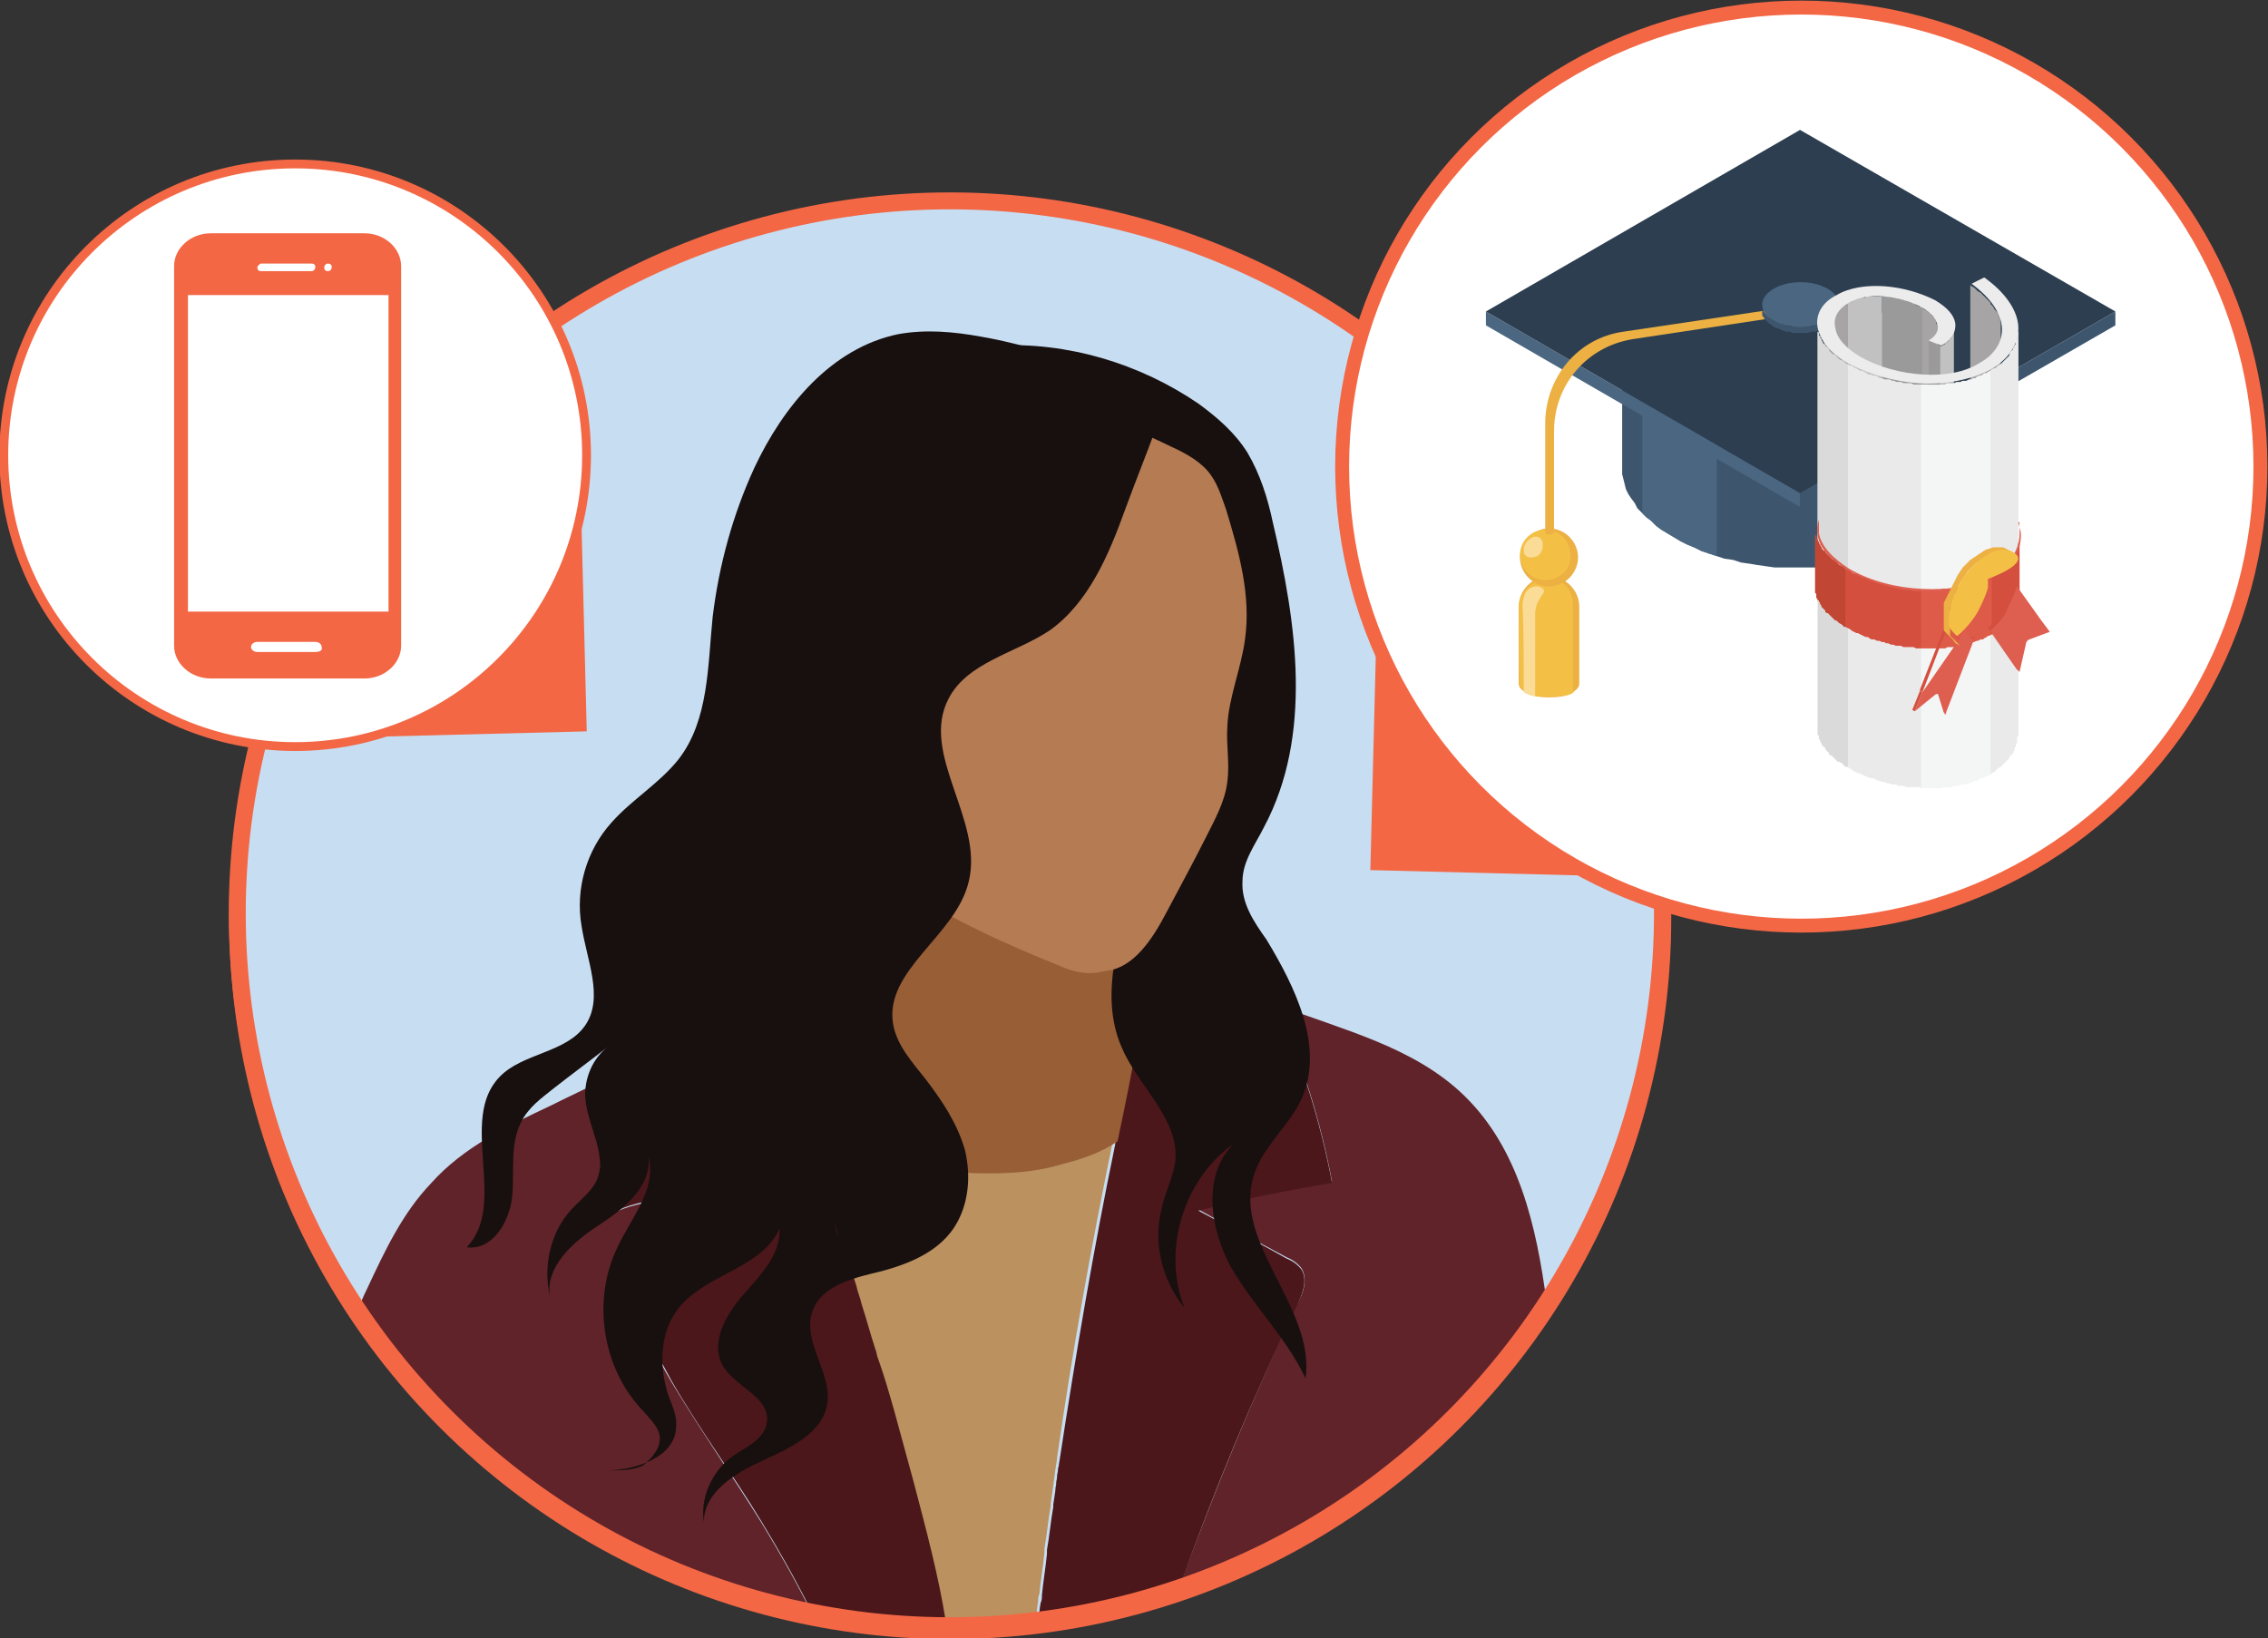 <?xml version="1.0" encoding="utf-8"?>
<!-- Generator: Adobe Illustrator 25.2.3, SVG Export Plug-In . SVG Version: 6.00 Build 0)  -->
<svg version="1.1" id="Layer_1" xmlns="http://www.w3.org/2000/svg" xmlns:xlink="http://www.w3.org/1999/xlink" x="0px" y="0px"
	 viewBox="0 0 179.8 129.9" style="enable-background:new 0 0 179.8 129.9;" xml:space="preserve">
<rect x="0" y="0" width="179.8" height="129.9" fill="#333333" stroke="none"/>
<style type="text/css">
	.st0{fill:none;stroke:#F36745;stroke-width:1.345;stroke-miterlimit:10;}
	.st1{fill:none;}
	.st2{fill:#4B171A;}
	.st3{fill:#C7DEF2;}
	.st4{fill:#BB915F;}
	.st5{fill:#602329;}
	.st6{fill:#985E36;}
	.st7{fill:#180F0F;}
	.st8{fill:#B57B53;}
	.st9{fill:#F36745;}
	.st10{fill:#FFFFFF;stroke:#F36745;stroke-width:1.104;stroke-miterlimit:10;}
	.st11{fill-rule:evenodd;clip-rule:evenodd;fill:#E5E9EA;}
	.st12{fill-rule:evenodd;clip-rule:evenodd;fill:#FFFFFF;}
	.st13{fill-rule:evenodd;clip-rule:evenodd;fill:#2A80B8;}
	.st14{fill-rule:evenodd;clip-rule:evenodd;fill:#4B85C2;}
	.st15{fill-rule:evenodd;clip-rule:evenodd;fill:#2C3E50;}
	.st16{fill-rule:evenodd;clip-rule:evenodd;fill:#5297C6;}
	.st17{fill-rule:evenodd;clip-rule:evenodd;fill:#64AEDF;}
	.st18{fill-rule:evenodd;clip-rule:evenodd;fill:#42576F;}
	.st19{fill-rule:evenodd;clip-rule:evenodd;fill:#ECB043;}
	.st20{fill-rule:evenodd;clip-rule:evenodd;fill:#F4BF45;}
	.st21{fill-rule:evenodd;clip-rule:evenodd;fill:#FADC96;}
	.st22{fill-rule:evenodd;clip-rule:evenodd;fill:#3D566E;}
	.st23{fill-rule:evenodd;clip-rule:evenodd;fill:#4A6681;}
	.st24{fill-rule:evenodd;clip-rule:evenodd;fill:#9A9A9A;}
	.st25{fill-rule:evenodd;clip-rule:evenodd;fill:#A7A4A5;}
	.st26{fill-rule:evenodd;clip-rule:evenodd;fill:#C1C1C1;}
	.st27{fill-rule:evenodd;clip-rule:evenodd;fill:#D93832;}
	.st28{fill-rule:evenodd;clip-rule:evenodd;fill:#EAEAEA;}
	.st29{fill-rule:evenodd;clip-rule:evenodd;fill:#DBDADA;}
	.st30{fill-rule:evenodd;clip-rule:evenodd;fill:#F4F5F5;}
	.st31{fill-rule:evenodd;clip-rule:evenodd;fill:#ECECEC;}
	.st32{fill-rule:evenodd;clip-rule:evenodd;fill:#D44F3E;}
	.st33{fill-rule:evenodd;clip-rule:evenodd;fill:#C14633;}
	.st34{fill-rule:evenodd;clip-rule:evenodd;fill:#DE5B49;}
	.st35{fill-rule:evenodd;clip-rule:evenodd;fill:#DE5E4F;}
	.st36{fill:#FFFFFF;stroke:#F36745;stroke-width:0.7;stroke-miterlimit:10;}
</style>
<g>
	<g>
		
			<ellipse transform="matrix(0.707 -0.707 0.707 0.707 -29.38 74.579)" class="st0" cx="75.3" cy="72.8" rx="56.5" ry="56.5"/>
		<g>
			<path class="st1" d="M75.3,119.5c0-0.1,0-0.1,0-0.2C75.3,119.4,75.3,119.4,75.3,119.5z"/>
			<path class="st2" d="M75.1,122.9c0.2-1.1,0.3-2.3,0.5-3.4C75.4,120.6,75.3,121.8,75.1,122.9z"/>
			<g>
				
					<ellipse transform="matrix(0.707 -0.707 0.707 0.707 -29.121 74.472)" class="st3" cx="75.3" cy="72.4" rx="56.5" ry="56.5"/>
				<path class="st4" d="M66,96.8c0.1,0.4,0.3,0.9,0.4,1.3c0.4,1.3,0.9,2.6,1.3,3.9c0.1,0.5,0.3,0.9,0.4,1.4
					c0.4,1.2,0.8,2.4,1.1,3.6c0.1,0.2,0.1,0.5,0.2,0.7c0.4,1.4,0.9,2.8,1.3,4.2c0.1,0.4,0.2,0.7,0.3,1.1c0.4,1.5,0.8,2.9,1.2,4.4
					c1,3.7,2,7.4,2.6,11.3c0,0,0,0.1,0,0.1c0.1,0,0.2,0,0.3,0c2.4,0,4.7-0.1,7-0.4c0.1-0.5,0.1-0.9,0.2-1.4c0-0.2,0-0.4,0.1-0.6
					c0.1-1.1,0.3-2.2,0.4-3.3c0-0.1,0-0.2,0-0.3c0.2-1.1,0.3-2.3,0.5-3.4c0-0.1,0-0.1,0-0.2c0.2-1.2,0.3-2.4,0.5-3.5c0,0,0,0,0-0.1
					c1.2-8.4,2.7-16.7,4.4-25c0,0,0,0,0,0c-1.3,0.9-2.8,1.4-4.3,1.8c-2.5,0.6-5.1,0.6-7.7,0.6c-4,0-8.2-0.2-12-1.2
					c0.1,0.1,0.1,0.3,0.2,0.4c0.2,0.5,0.4,1.1,0.5,1.6C65.4,94.9,65.7,95.8,66,96.8z"/>
				<path class="st5" d="M95,95.9c2.3,1.3,4.6,2.5,7,3.8c0.5,0.2,0.9,0.5,1.2,0.9c0.5,0.9,0.1,2-0.4,2.9c-3.5,7.3-6.5,14.7-9.3,22.3
					c12-4.1,22.2-12.2,29.1-22.6c-0.8-6-2.2-12.1-6.5-16.3c-4-3.9-9.6-5.2-14.8-7.2c1.9,4.5,3.4,9.2,4.3,14
					C102.1,94.3,98.5,95,95,95.9z"/>
				<path class="st2" d="M55.8,95.4c-1.8,1.9-3.7,3.8-5.5,5.7c-0.3,0.3-0.5,0.6-0.6,0.9c0,0.3,0.1,0.6,0.2,0.9
					c1,2.3,2.2,4.5,3.4,6.7c2.2,3.8,4.8,7.3,7.1,11.1c1.4,2.3,2.7,4.6,3.9,7c3.5,0.7,7,1.1,10.7,1.1c0,0,0-0.1,0-0.1
					c-0.6-3.8-1.6-7.5-2.6-11.3c-0.4-1.5-0.8-2.9-1.2-4.4c-0.1-0.4-0.2-0.7-0.3-1.1c-0.4-1.4-0.8-2.8-1.3-4.2
					c-0.1-0.2-0.1-0.5-0.2-0.7c-0.4-1.2-0.7-2.4-1.1-3.6c-0.1-0.5-0.3-0.9-0.4-1.4c-0.4-1.3-0.8-2.6-1.3-3.9
					c-0.1-0.4-0.3-0.9-0.4-1.3c-0.3-1-0.7-2-1-2.9c-0.2-0.5-0.4-1.1-0.5-1.6c-1.6-4.6-3.3-9.3-5.1-13.9c-0.7,0.6-1.4,1.2-2.2,1.7
					c-2.9,2.1-6.1,3.8-9.3,5.4c-0.2,3.7-0.3,7.4-0.5,11.2C49.9,95.2,53,94.7,55.8,95.4z"/>
				<path class="st5" d="M64.3,127.8c-1.2-2.4-2.5-4.7-3.9-7c-2.3-3.7-4.8-7.3-7.1-11.1c-1.3-2.2-2.4-4.4-3.4-6.7
					c-0.1-0.3-0.3-0.6-0.2-0.9c0.1-0.4,0.3-0.7,0.6-0.9c1.8-1.9,3.7-3.8,5.5-5.7c-2.8-0.7-5.9-0.2-8.4,1.3c0.2-3.7,0.3-7.4,0.5-11.2
					c-1.4,0.7-2.9,1.4-4.3,2.1c-3.4,1.6-6.9,3.3-9.4,6.1c-2.3,2.4-3.7,5.4-5.1,8.4c-0.3,0.6-0.5,1.1-0.7,1.6
					C36.6,116,49.4,124.8,64.3,127.8z"/>
				<path class="st2" d="M84,115.8c-0.2,1.2-0.3,2.4-0.5,3.5c0,0.1,0,0.1,0,0.2c-0.2,1.1-0.3,2.3-0.5,3.4c0,0.1,0,0.2,0,0.3
					c-0.1,1.1-0.3,2.2-0.4,3.3c0,0.2,0,0.4-0.1,0.6c-0.1,0.5-0.1,0.9-0.2,1.4c3.9-0.5,7.6-1.4,11.2-2.6c2.7-7.6,5.8-15.1,9.3-22.3
					c0.4-0.9,0.9-2,0.4-2.9c-0.3-0.4-0.7-0.7-1.2-0.9c-2.3-1.3-4.6-2.5-7-3.8c3.5-0.9,7-1.6,10.6-2.2c-0.9-4.8-2.4-9.5-4.3-14
					c-1.7-0.6-3.4-1.3-4.9-2.2c-1.9-1.1-3.7-2.5-5.1-4.2c-0.5,5.6-1.9,12.7-2.8,16.9c0,0.2-0.1,0.3-0.1,0.5
					C86.7,99,85.3,107.3,84,115.8C84.1,115.7,84,115.7,84,115.8z"/>
				<path class="st6" d="M76.4,93c-4,0-8.2-0.2-12-1.2c-1.6-4.5-3.2-9-4.9-13.4c3.3-2.8,6-6.1,7.5-10.1c0.6-1.7,1.1-3.5,2.4-4.8
					c1.7-1.6,4.4-1.6,6.8-1.4c4.5,0.4,9.4,1.6,12,5.3c1,1.4,1.6,3.1,2.5,4.6c0.2,0.4,0.5,0.8,0.8,1.1c-0.5,5.6-1.9,12.7-2.8,16.9
					c0,0.2-0.1,0.3-0.1,0.5c-1.3,0.9-2.8,1.4-4.3,1.8C81.6,93.1,79,93.1,76.4,93z"/>
				<path class="st7" d="M103.2,87.1c-1,2.2-3.1,3.8-3.8,6.1c-1.7,5.4,4.9,10.5,4.1,16.1c-1.5-3.2-4.1-5.7-5.9-8.8
					c-1.7-3.1-2.3-7.3,0.2-9.8c-4,2.8-5.7,8.5-3.9,13c-1.8-2.2-2.5-5.2-1.8-7.9c0.3-1.4,1-2.6,1.1-4c0.1-3.3-3-5.7-4.3-8.8
					c-1.8-4.2-0.1-9,1.2-13.4c1.6-5.3,2.5-10.7,2.7-16.2c0.2-3.7,0-7.7-1.9-10.9c-1.7-2.8-4.4-4.8-6.9-7c-2.5-2.2-4.8-4.9-5.1-8.1
					c5.7-0.3,11.4,1.4,16.1,4.6c1.5,1.1,2.9,2.3,3.9,3.9c1,1.7,1.6,3.6,2,5.5c1.9,8,3.2,16.9-0.7,24.2c-0.7,1.4-1.7,2.7-1.7,4.3
					c-0.1,1.7,0.9,3.2,1.9,4.6C102.7,78.3,105,83,103.2,87.1z"/>
				<path class="st8" d="M83.8,76.5c-3-1.2-5.9-2.5-8.7-4c-1.3-0.6-2.6-1.3-3.6-2.4c-0.9-0.9-1.5-2.1-1.9-3.3
					c-1.4-3.7-1.7-7.7-1.5-11.6c0.1-2.1,0.4-4.3,1.2-6.2c0.9-2.1,2.4-3.9,3.9-5.7c1.8-2.1,3.6-4.2,5.7-5.9c1.8-1.4,3.7-2.6,5.8-3.4
					c1.2-0.5,2.6-0.9,3.9-0.5c0.4,0.1,0.7,0.3,1,0.4c1,0.5,2,0.9,3,1.4c1.1,0.5,2.3,1.1,3.1,2c0.8,0.9,1.1,2,1.5,3.1
					c1,3.3,2,6.8,1.5,10.3c-0.3,2.3-1.3,4.6-1.4,6.9c-0.1,1.5,0.2,2.9,0,4.4c-0.2,1.6-1,3-1.7,4.4c-1,2-2.1,4-3.1,5.9
					c-1.1,2.1-2.6,4.5-4.9,4.7C86.1,77.4,84.9,77,83.8,76.5z"/>
				<path class="st7" d="M52.3,113.9c-0.1-0.8-0.8-1.4-1.3-2c-3.3-3.4-4.1-8.9-2-13.1c1.1-2.3,3.1-4.6,2.4-7.1c0.3,2.4-2,4.2-4,5.5
					c-2,1.3-4.2,3.3-3.8,5.6c-0.6-2.5,0.1-5.4,2-7.2c0.6-0.6,1.2-1.1,1.6-1.8c1.1-2-0.6-4.4-0.8-6.7c-0.1-1.6,0.6-3.2,1.8-4.1
					c-1.4,1.1-2.9,2.2-4.3,3.3c-1,0.8-2,1.5-2.6,2.7c-0.9,1.8-0.5,3.9-0.7,5.9c-0.2,2-1.6,4.3-3.6,4c3.3-3.4-0.7-10.1,2.6-13.5
					c1.8-1.9,5.3-1.9,6.8-4.1c1.5-2.2,0.1-5.2-0.3-7.9c-0.5-2.9,0.4-6,2.4-8.2c1.6-1.8,3.8-3.1,5.3-5c2.4-3.1,2.3-7.4,2.7-11.3
					c0.5-4.1,1.6-8.1,3.3-11.8c2.3-4.9,6.1-9.5,11.4-10.6c2.2-0.4,4.4-0.2,6.6,0.2c4.6,0.8,9,2.5,13,4.8c0.5,0.3,0.9,0.6,1.1,1.1
					c0.1,0.4,0,0.8-0.2,1.2c-0.8,2.2-1.7,4.4-2.5,6.6c-1.3,3.6-2.9,7.4-6,9.6c-2.7,1.8-6.5,2.5-8,5.4c-2.3,4.4,2.8,9.6,1.6,14.5
					c-1,4.3-6.7,7-6,11.3c0.3,1.7,1.5,3,2.6,4.4c1.3,1.7,2.5,3.5,3.1,5.6c0.5,2.1,0.3,4.4-0.9,6.2c-1.3,1.9-3.5,2.8-5.7,3.4
					c-2.1,0.5-4.8,1.1-5.5,3.2c-0.8,2.4,1.5,4.8,1.2,7.2c-0.3,2.4-2.9,3.6-5.1,4.6c-2.2,1-4.7,2.5-4.7,4.9c-0.3-1.9,0.6-3.9,2.1-5.1
					c1.1-0.8,2.7-1.4,2.9-2.8c0.3-2-2.5-2.8-3.5-4.5c-1-1.8,0.2-4,1.6-5.6c1.4-1.6,3-3.2,2.9-5.3c-1.3,3.1-5.7,3.6-7.9,6.2
					c-1.6,1.9-1.7,4.7-0.9,7.1c0.3,0.8,0.7,1.6,0.6,2.5c-0.1,2.3-3,3.3-5.3,3.4c0.9,0,1.9,0,2.7-0.4
					C51.7,115.6,52.4,114.8,52.3,113.9z"/>
				<path class="st1" d="M69.3,107c-0.4-1.2-0.7-2.4-1.1-3.6C68.6,104.7,68.9,105.8,69.3,107z"/>
				<path class="st1" d="M72.4,117.5c-0.4-1.5-0.8-2.9-1.2-4.4C71.5,114.5,71.9,116,72.4,117.5z"/>
				<path class="st1" d="M67.7,102.1c-0.4-1.3-0.8-2.6-1.3-3.9C66.9,99.4,67.3,100.8,67.7,102.1z"/>
				<path class="st1" d="M70.8,112c-0.4-1.4-0.8-2.8-1.3-4.2C69.9,109.2,70.4,110.6,70.8,112z"/>
				<path class="st1" d="M66,96.8c-0.3-1-0.7-2-1-2.9C65.4,94.9,65.7,95.8,66,96.8z"/>
				<path class="st1" d="M84,115.8C84,115.7,84.1,115.7,84,115.8C84.1,115.7,84,115.7,84,115.8z"/>
				<path class="st2" d="M64.5,92.3c0.2,0.5,0.4,1.1,0.5,1.6C64.9,93.4,64.7,92.8,64.5,92.3z"/>
				<path class="st2" d="M71.1,113.1c-0.1-0.4-0.2-0.7-0.3-1.1C70.9,112.4,71,112.7,71.1,113.1z"/>
				<path class="st2" d="M69.5,107.7c-0.1-0.2-0.1-0.5-0.2-0.7C69.4,107.3,69.4,107.5,69.5,107.7z"/>
				<path class="st2" d="M68.2,103.5c-0.1-0.5-0.3-0.9-0.4-1.4C67.9,102.5,68,103,68.2,103.5z"/>
				<path class="st2" d="M66.5,98.1c-0.1-0.4-0.3-0.9-0.4-1.3C66.2,97.3,66.3,97.7,66.5,98.1z"/>
				<path class="st2" d="M83.5,119.3c0.2-1.2,0.3-2.4,0.5-3.5C83.9,116.9,83.7,118.1,83.5,119.3z"/>
				<path class="st2" d="M88.4,90.7c-1.7,8.3-3.1,16.6-4.4,25C85.3,107.3,86.7,99,88.4,90.7z"/>
				
					<ellipse transform="matrix(0.707 -0.707 0.707 0.707 -29.121 74.472)" class="st0" cx="75.3" cy="72.4" rx="56.5" ry="56.5"/>
			</g>
		</g>
		
			<rect x="108.8" y="52.1" transform="matrix(-2.541902e-02 1 -1 -2.541902e-02 181.037 -55.145)" class="st9" width="17.1" height="17.1"/>
		<circle class="st10" cx="142.8" cy="37" r="36.4"/>
		<g>
			<path class="st11" d="M122.8,46.5c-1.3,0-2.3-1.1-2.3-2.3s1.1-2.3,2.3-2.3c1.3,0,2.3,1.1,2.3,2.3S124.1,46.5,122.8,46.5z"/>
			<path class="st12" d="M121,42.9c0.5-0.6,1.1-0.5,1.3,0c-0.4-0.3-1.1-0.1-1.3,0.2c-0.2,0.2-0.2,0.2-0.2,0.3
				C120.8,43.3,120.9,43.1,121,42.9L121,42.9z M122.3,43C122.3,43,122.3,43,122.3,43C122.3,43,122.3,43,122.3,43L122.3,43z
				 M120.9,44L120.9,44L120.9,44L120.9,44L120.9,44z M120.8,43.5C120.8,43.5,120.8,43.5,120.8,43.5
				C120.8,43.5,120.8,43.5,120.8,43.5z"/>
			<path class="st13" d="M121,45.1c-0.4-0.6-0.4-1.4,0-1.9c0.5-0.5,1.2-0.4,1.7,0.1c0.4,0.6,0.4,1.4,0,1.9
				C122.2,45.7,121.4,45.6,121,45.1z"/>
			<path class="st14" d="M121.1,44.9c-0.4-0.5-0.3-1.1,0-1.5c0.4-0.4,1-0.3,1.3,0.1c0.4,0.5,0.3,1.1,0,1.5S121.5,45.3,121.1,44.9z"
				/>
			<path class="st15" d="M121.4,44.6c-0.2-0.3-0.2-0.7,0-1c0.2-0.2,0.6-0.2,0.8,0.1c0.2,0.3,0.2,0.7,0,1
				C122,44.9,121.6,44.9,121.4,44.6z"/>
			<path class="st11" d="M121.9,45c-0.1-0.1,0-0.2,0-0.2c0.1-0.1,0.1,0,0.2,0c0.1,0.1,0,0.2,0,0.2C122.1,45.1,122,45.1,121.9,45z"/>
			<g>
				<path class="st16" d="M122.3,43c0,0.1,0.1,0.2,0.1,0.3l0,0c-0.4-0.3-0.9-0.2-1.2,0c-0.2,0.3-0.3,0.4-0.3,0.7
					c-0.1-0.1-0.1-0.3-0.1-0.5c0.1-0.1,0-0.1,0.2-0.3C121.2,42.9,121.9,42.7,122.3,43L122.3,43z M122.3,43.8L122.3,43.8L122.3,43.8z
					 M122.3,43.8L122.3,43.8L122.3,43.8L122.3,43.8L122.3,43.8z"/>
			</g>
			<path class="st17" d="M122.4,43.3c0,0.1,0,0.3-0.1,0.4c0,0,0.1,0.1,0,0c-0.1-0.1-0.6-0.3-0.8-0.1c-0.2,0.2-0.2,0.4-0.2,0.6l0,0
				c-0.2,0-0.3-0.1-0.3-0.2c0-0.2,0-0.4,0.3-0.7C121.4,43.1,122,43,122.4,43.3z"/>
			<path class="st18" d="M122.3,43.8c-0.2,0.3-0.5,0.5-0.8,0.5c-0.1,0-0.2,0-0.2,0c0-0.2,0-0.4,0.2-0.6
				C121.6,43.5,122.1,43.6,122.3,43.8C122.4,43.9,122.2,43.7,122.3,43.8z"/>
			<path class="st11" d="M121,43.7c0-0.1,0.1-0.3,0.2-0.3c0.1,0,0.2,0,0.3,0.2c0,0.1-0.1,0.3-0.2,0.3
				C121.2,43.9,121.1,43.9,121,43.7z"/>
			<path class="st19" d="M120.4,48.1c0-1.3,1.1-2.4,2.4-2.4c1.3,0,2.4,1.1,2.4,2.4h0l0,6c0,0.3,0,0.5-0.7,0.9
				c-0.7,0.4-2.7,0.4-3.4,0c-0.7-0.4-0.7-0.6-0.7-0.9L120.4,48.1L120.4,48.1z"/>
			<path class="st20" d="M125.2,48.1L125.2,48.1l0,4.3L125.2,48.1L125.2,48.1z M120.4,48.1c0-0.7,0.7-2.1,2.2-2.2
				c1.4,0,2.1,0.9,2.1,2.1c0,1.7,0,5.2,0,6.9c0,0,0.4-0.2-0.1,0.1c-0.5,0.3-2.7,0.4-3.4,0c-0.7-0.4-0.7-0.6-0.7-0.9L120.4,48.1z"/>
			<path class="st19" d="M122.8,46.5c-1.3,0-2.3-1.1-2.3-2.3s1.1-2.3,2.3-2.3c1.3,0,2.3,1.1,2.3,2.3S124.1,46.5,122.8,46.5z"/>
			<path class="st20" d="M122.5,46c-1.1,0-2-0.9-2-2c0-1.1,0.9-2,2-2c1.1,0,2,0.9,2,2C124.6,45.1,123.7,46,122.5,46z"/>
			<path class="st21" d="M122.3,43c-0.2-0.6-0.8-0.6-1.3,0c-0.1,0.2-0.2,0.3-0.2,0.5c0,0.2,0,0.4,0.1,0.5c0.1,0.1,0.2,0.2,0.3,0.2
				c0,0,0,0,0,0c0.1,0,0.1,0,0.2,0c0.4,0,0.7-0.2,0.8-0.5c0.1-0.1,0.1-0.3,0.1-0.4L122.3,43z"/>
			<polygon class="st22" points="156.9,25.4 156.9,37.6 156.8,38 156.7,38.4 156.5,38.8 156.4,39.2 156.2,39.5 155.9,39.9 
				155.6,40.3 155.3,40.6 155,41 154.6,41.3 154.2,41.7 153.8,42 153.3,42.3 152.8,42.6 152.3,42.9 151.7,43.2 151.1,43.4 
				150.6,43.7 150,43.9 149.3,44.1 148.7,44.3 148.1,44.4 147.4,44.6 146.8,44.7 146.1,44.8 145.5,44.9 144.8,45 144.1,45 143.4,45 
				142.7,45 142.1,45 141.4,45 140.7,45 140,44.9 139.3,44.8 138.7,44.7 138,44.6 137.4,44.4 136.7,44.3 136.1,44.1 135.5,43.9 
				134.9,43.7 134.3,43.4 133.8,43.2 133.2,42.9 132.7,42.6 132.2,42.3 131.7,42 131.3,41.7 130.9,41.3 130.5,41 130.1,40.6 
				129.8,40.3 129.6,39.9 129.3,39.5 129.1,39.2 128.9,38.8 128.8,38.4 128.7,38 128.6,37.6 128.6,25.4 128.7,25.8 128.8,26.2 
				128.9,26.6 129.1,27 129.3,27.4 129.6,27.7 129.8,28.1 130.1,28.5 130.5,28.8 130.9,29.2 131.3,29.5 131.7,29.8 132.2,30.1 
				132.7,30.4 133.2,30.7 133.8,31 134.3,31.3 134.9,31.5 135.5,31.7 136.1,31.9 136.7,32.1 137.4,32.2 138,32.4 138.7,32.5 
				139.3,32.6 140,32.7 140.7,32.8 141.4,32.8 142.1,32.8 142.7,32.8 143.4,32.8 144.1,32.8 144.8,32.8 145.5,32.7 146.1,32.6 
				146.8,32.5 147.4,32.4 148.1,32.2 148.7,32.1 149.3,31.9 150,31.7 150.6,31.5 151.1,31.3 151.7,31 152.3,30.7 152.8,30.4 
				153.3,30.1 153.8,29.8 154.2,29.5 154.6,29.2 155,28.8 155.3,28.5 155.6,28.1 155.9,27.7 156.2,27.4 156.4,27 156.5,26.6 
				156.7,26.2 156.8,25.8 			"/>
			<polygon class="st15" points="155.2,40.8 155,41 154.6,41.3 154.2,41.7 153.8,42 153.3,42.3 152.8,42.6 152.3,42.9 151.7,43.2 
				151.1,43.4 150.6,43.7 150,43.9 149.3,44.1 149.3,44.1 149.3,31.9 149.3,31.9 150,31.7 150.6,31.5 151.1,31.3 151.7,31 
				152.3,30.7 152.8,30.4 153.3,30.1 153.8,29.8 154.2,29.5 154.6,29.2 155,28.8 155.2,28.6 			"/>
			<polygon class="st23" points="136.1,44.1 136.1,44.1 135.5,43.9 134.9,43.7 134.3,43.4 133.8,43.2 133.2,42.9 132.7,42.6 
				132.2,42.3 131.7,42 131.3,41.7 130.9,41.3 130.5,41 130.2,40.7 130.2,28.6 130.5,28.8 130.9,29.2 131.3,29.5 131.7,29.8 
				132.2,30.1 132.7,30.4 133.2,30.7 133.8,31 134.3,31.3 134.9,31.5 135.5,31.7 136.1,31.9 136.1,31.9 			"/>
			<g>
				<polygon class="st23" points="117.8,24.7 117.8,25.8 142.7,40.2 142.7,39.1 				"/>
				<polygon class="st22" points="142.7,39.1 142.7,40.2 167.7,25.8 167.7,24.7 				"/>
			</g>
			<polygon class="st15" points="142.7,10.3 117.8,24.7 142.7,39.1 167.7,24.7 			"/>
			<path class="st19" d="M142.8,24.2l-14.1,2.1c-3.6,0.5-6.2,3.6-6.2,7.3v8.6c0,0.3,0.7,0.2,0.7,0v-8c0-3.7,2.6-6.7,6.2-7.3
				l13.9-2.1L142.8,24.2z"/>
			<polygon class="st22" points="145.8,24.2 145.8,24.6 145.7,25 145.6,25.3 145.3,25.6 144.9,25.9 144.7,26 144.4,26.1 144.2,26.2 
				143.9,26.3 143.6,26.3 143.3,26.4 143,26.4 142.7,26.4 142.4,26.4 142.1,26.4 141.9,26.3 141.6,26.3 141.3,26.2 141.1,26.1 
				140.8,26 140.6,25.9 140.2,25.6 139.9,25.3 139.7,25 139.7,24.6 139.7,24.2 139.7,24.5 139.9,24.8 140.2,25.1 140.6,25.4 
				140.8,25.5 141.1,25.6 141.3,25.7 141.6,25.8 141.9,25.9 142.1,25.9 142.4,25.9 142.7,25.9 143,25.9 143.3,25.9 143.6,25.9 
				143.9,25.8 144.2,25.7 144.4,25.6 144.7,25.5 144.9,25.4 145.3,25.1 145.6,24.8 145.7,24.5 			"/>
			<path class="st23" d="M140.6,22.9c1.2-0.7,3.1-0.7,4.3,0c1.2,0.7,1.2,1.8,0,2.5c-1.2,0.7-3.1,0.7-4.3,0
				C139.4,24.7,139.4,23.6,140.6,22.9z"/>
			<path class="st21" d="M120.8,54.9c0.1,0,0.1,0.1,0.2,0.1l0,0l0,0l0,0l0,0l0,0l0,0l0,0l0,0l0,0l0,0l0,0l0,0l0,0l0,0
				c0.2,0.1,0.4,0.2,0.7,0.2l0-6.6c0.1-0.7,0.1-0.7,0.6-1.5c0.2-0.2,0.1-0.4-0.1-0.5c-0.3-0.2-0.7-0.1-1,0.1c-0.4,0.3-0.5,1-0.5,1.4
				C120.8,49.8,120.8,53.2,120.8,54.9z"/>
		</g>
		<g>
			<path class="st24" d="M153.6,25.9v1.4l0.2,0.1l0.1,0l0.1,0l0.1,0l0.1,0l0.1,0l0.1,0l0.1-0.1l0.1-0.1l0.1-0.1l0.1-0.1l0-0.1l0-0.1
				l0-0.1l0-0.1l0-0.1l0-0.1l0-0.1l0-0.1l0-0.1l0-0.1l0-0.1l0-0.1l0-0.1l0-0.1l0-0.1l0-0.1l0-0.1l0-0.1v32l0,0.1l0,0.1l0,0.1l0,0.1
				l0,0.1l0,0.1l0,0.1l0,0.1l0,0.1l0,0.1l0,0.1l0,0.1l0,0.1l0,0.1l0,0.1l0,0.1l0,0.1l0,0.1l-0.1,0.1l-0.1,0.1l-0.1,0.1l-0.1,0.1
				l-0.1,0l-0.1,0l-0.1,0l-0.1,0l-0.1,0l-0.1,0l-0.9-0.5v-2.2l0,0l-0.1,0l-0.1,0l-0.1,0l-0.1,0l-0.1,0l-0.1,0l-0.1,0l-0.1,0l-0.1,0
				l-0.1,0l-0.1,0l-0.1,0l-0.1,0l-0.1,0l-0.1,0l-0.1,0l-0.1,0l-0.1,0l-0.1,0l-0.1,0l-0.1,0l-0.1,0l-0.1,0l-0.1,0l-0.1,0l-0.1,0
				l-0.1,0l-0.1,0l-0.1,0l-0.1,0l-0.1,0l-0.1,0l-0.1,0l-0.1,0l-0.1,0l-0.1,0l-0.1,0l-0.1,0l-0.1,0l-0.1,0l-0.1,0l-0.1,0l-0.1,0
				l-0.1,0l-0.1,0l-0.1,0l-0.1,0l-0.1,0l-0.1,0l-0.1,0l-0.1,0l-0.1,0l-0.1,0l-0.1,0l-0.1,0l-0.1,0l-0.1,0l-0.1,0l-0.1,0l-0.1,0
				l-0.1,0l-0.1,0l-0.1,0l-0.1,0l-0.1,0l-0.1,0l-0.1,0l-0.1,0l-0.1,0l-0.1,0l-0.1,0l-0.1,0l-0.1,0l-0.1,0.1l-0.1,0.1l-0.1,0.1
				l-0.1,0.1l-0.1,0.1l-0.1,0.1l-0.1,0.1l-0.1,0.1l-0.1,0.1l-0.1,0.1l0,0.1l0,0.1l0,0.1l0,0.1l0,0.1l0,0.1l0,0.1l0,0.1l0,0.1l0,0.1
				l0,0.1l0,0.1l0,0.1l0,0.1l0,0.1l0,0.1l0,0.1v-32l0-0.1l0-0.1l0-0.1l0-0.1l0-0.1l0-0.1l0-0.1l0-0.1l0-0.1l0-0.1l0-0.1l0-0.1l0-0.1
				l0-0.1l0-0.1l0-0.1l0-0.1l0.1-0.1l0.1-0.1l0.1-0.1l0.1-0.1l0.1-0.1l0.1-0.1l0.1-0.1l0.1-0.1l0.1-0.1l0.1,0l0.1,0l0.1,0l0.1,0
				l0.1,0l0.1,0l0.1,0l0.1,0l0.1,0l0.1,0l0.1,0l0.1,0l0.1,0l0.1,0l0.1,0l0.1,0l0.1,0l0.1,0l0.1,0l0.1,0l0.1,0l0.1,0l0.1,0l0.1,0
				l0.1,0l0.1,0l0.1,0l0.1,0l0.1,0l0.1,0l0.1,0l0.1,0l0.1,0l0.1,0l0.1,0l0.1,0l0.1,0l0.1,0l0.1,0l0.1,0l0.1,0l0.1,0l0.1,0l0.1,0
				l0.1,0l0.1,0l0.1,0l0.1,0l0.1,0l0.1,0l0.1,0l0.1,0l0.1,0l0.1,0l0.1,0l0.1,0l0.1,0l0.1,0l0.1,0l0.1,0l0.1,0l0.1,0l0.1,0l0.1,0
				l0.1,0l0.1,0l0.1,0l0.1,0l0.1,0l0.1,0l0.1,0l0.1,0l0.1,0l0.1,0l0.1,0l0,0l0,0l0,0l0,0l0,0l0,0l0,0l0,0l0,0l0,0l0,0l0,0l0,0l0,0
				l0,0l0,0l0,0l0,0l0,0l0,0l0,0l0,0l0,0L153.6,25.9L153.6,25.9L153.6,25.9z M158.6,26v32l0-0.1l0-0.1l0-0.1l0-0.1l0-0.1l0-0.1
				l0-0.1l0-0.1l0-0.1l0-0.1l-0.1-0.1l-0.1-0.1l-0.1-0.1l-0.1-0.1l-0.1-0.1l-0.1-0.1l-0.1-0.1l-0.1-0.1l-0.1-0.1l-0.1-0.1l-0.1-0.1
				l-0.1-0.1l-0.1-0.1l-0.1-0.1l-0.1-0.1l-0.1-0.1l-0.1-0.1l-0.1-0.1l-0.1-0.1l-0.1-0.1l-0.1-0.1l-0.1-0.1v-32l0.1,0.1l0.1,0.1
				l0.1,0.1l0.1,0.1l0.1,0.1l0.1,0.1l0.1,0.1l0.1,0.1l0.1,0.1l0.1,0.1l0.1,0.1l0.1,0.1l0.1,0.1l0.1,0.1l0.1,0.1l0.1,0.1l0.1,0.1
				l0.1,0.1l0.1,0.1l0.1,0.1l0.1,0.1l0.1,0.1l0,0.1l0,0.1l0,0.1l0,0.1l0,0.1l0,0.1l0,0.1l0,0.1l0,0.1L158.6,26z"/>
			<polygon class="st25" points="153.6,57.7 153.6,57.7 153.5,57.6 153.5,57.6 153.5,57.6 153.5,57.5 153.5,57.5 153.5,57.4 
				153.5,57.4 153.4,57.3 153.4,57.3 153.4,57.3 153.4,57.2 153.3,57.2 153.3,57.1 153.3,57.1 153.2,57 153.2,57 153.1,56.9 
				153.1,56.9 153.1,56.9 153,56.8 153,56.8 152.9,56.7 152.9,56.7 152.8,56.6 152.8,56.6 152.7,56.6 152.6,56.5 152.6,56.5 
				152.5,56.4 152.4,56.4 152.4,56.4 152.4,24.4 152.4,24.4 152.5,24.5 152.6,24.5 152.6,24.6 152.7,24.6 152.8,24.6 152.8,24.7 
				152.9,24.7 152.9,24.8 153,24.8 153,24.8 153.1,24.9 153.1,24.9 153.1,25 153.2,25 153.2,25.1 153.3,25.1 153.3,25.2 153.3,25.2 
				153.4,25.2 153.4,25.3 153.4,25.3 153.4,25.4 153.5,25.4 153.5,25.5 153.5,25.5 153.5,25.6 153.5,25.6 153.5,25.6 153.5,25.7 
				153.6,25.7 153.6,25.8 153.6,25.9 153.6,25.9 153.6,57.9 153.6,57.8 			"/>
			<polygon class="st24" points="152.4,24.4 152.4,56.4 152.3,56.3 152.2,56.3 152.1,56.2 152,56.2 151.9,56.1 151.8,56.1 151.8,56 
				151.7,56 151.6,56 151.5,55.9 151.4,55.9 151.3,55.9 151.2,55.8 151.1,55.8 151,55.8 150.9,55.7 150.8,55.7 150.7,55.7 
				150.6,55.7 150.5,55.6 150.4,55.6 150.3,55.6 150.2,55.6 150.1,55.6 150,55.5 149.9,55.5 149.7,55.5 149.6,55.5 149.5,55.5 
				149.4,55.5 149.3,55.5 149.2,55.5 149.2,23.5 149.3,23.5 149.4,23.5 149.5,23.5 149.6,23.5 149.7,23.5 149.9,23.6 150,23.6 
				150.1,23.6 150.2,23.6 150.3,23.6 150.4,23.6 150.5,23.7 150.6,23.7 150.7,23.7 150.8,23.7 150.9,23.8 151,23.8 151.1,23.8 
				151.2,23.9 151.3,23.9 151.4,23.9 151.5,24 151.6,24 151.7,24 151.8,24.1 151.8,24.1 151.9,24.2 152,24.2 152.1,24.3 152.2,24.3 
				152.3,24.3 			"/>
			<polygon class="st26" points="149.2,23.5 149.2,55.5 149.1,55.5 149,55.4 148.9,55.4 148.9,55.4 148.8,55.4 148.7,55.4 
				148.6,55.5 148.5,55.5 148.4,55.5 148.3,55.5 148.2,55.5 148.1,55.5 148,55.5 147.9,55.5 147.9,55.5 147.8,55.5 147.7,55.6 
				147.6,55.6 147.5,55.6 147.4,55.6 147.3,55.6 147.3,55.7 147.2,55.7 147.1,55.7 147,55.7 147,55.8 146.9,55.8 146.8,55.8 
				146.7,55.9 146.7,55.9 146.6,55.9 146.5,56 146.5,24 146.6,24 146.7,23.9 146.7,23.9 146.8,23.9 146.9,23.8 147,23.8 147,23.8 
				147.1,23.7 147.2,23.7 147.3,23.7 147.3,23.7 147.4,23.6 147.5,23.6 147.6,23.6 147.7,23.6 147.8,23.6 147.9,23.6 147.9,23.5 
				148,23.5 148.1,23.5 148.2,23.5 148.3,23.5 148.4,23.5 148.5,23.5 148.6,23.5 148.7,23.5 148.8,23.5 148.9,23.5 148.9,23.5 
				149,23.5 149.1,23.5 			"/>
			<polygon class="st25" points="146.5,24 146.5,56 146.4,56 146.4,56.1 146.3,56.1 146.2,56.2 146.1,56.2 146.1,56.3 146,56.3 
				146,56.4 145.9,56.4 145.8,56.5 145.8,56.6 145.7,56.6 145.7,56.7 145.7,56.8 145.6,56.8 145.6,56.9 145.5,56.9 145.5,57 
				145.5,57.1 145.5,57.1 145.4,57.2 145.4,57.3 145.4,57.4 145.4,57.4 145.4,57.5 145.4,57.6 145.4,57.6 145.4,57.7 145.4,25.7 
				145.4,25.7 145.4,25.6 145.4,25.5 145.4,25.5 145.4,25.4 145.4,25.3 145.4,25.3 145.5,25.2 145.5,25.1 145.5,25 145.5,25 
				145.6,24.9 145.6,24.9 145.7,24.8 145.7,24.7 145.7,24.7 145.8,24.6 145.8,24.5 145.9,24.5 146,24.4 146,24.4 146.1,24.3 
				146.1,24.3 146.2,24.2 146.3,24.2 146.4,24.1 146.4,24.1 			"/>
			<polygon class="st27" points="158.6,26.3 158.6,58.2 158.6,58.1 158.6,58 158.6,57.9 158.6,26 158.6,26.1 158.6,26.2 			"/>
			<polygon class="st25" points="158.6,26 158.6,57.9 158.6,57.8 158.6,57.7 158.6,57.6 158.5,57.5 158.5,57.4 158.5,57.3 
				158.4,57.2 158.4,57.1 158.4,57 158.3,56.9 158.3,56.7 158.2,56.6 158.1,56.5 158.1,56.4 158,56.3 157.9,56.2 157.8,56.1 
				157.8,56 157.7,55.9 157.6,55.8 157.5,55.7 157.4,55.6 157.3,55.5 157.2,55.3 157.1,55.2 157,55.1 156.8,55 156.7,54.9 
				156.6,54.8 156.5,54.7 156.3,54.6 156.2,54.5 156.2,22.6 156.3,22.7 156.5,22.8 156.6,22.9 156.7,23 156.8,23.1 157,23.2 
				157.1,23.3 157.2,23.4 157.3,23.5 157.4,23.6 157.5,23.7 157.6,23.8 157.7,23.9 157.8,24 157.8,24.1 157.9,24.2 158,24.3 
				158.1,24.5 158.1,24.6 158.2,24.7 158.3,24.8 158.3,24.9 158.4,25 158.4,25.1 158.4,25.2 158.5,25.3 158.5,25.4 158.5,25.5 
				158.6,25.6 158.6,25.8 158.6,25.9 			"/>
			<polygon class="st28" points="160,26.3 160,58.3 159.9,58.4 159.9,58.5 159.9,58.6 159.9,58.8 159.9,58.9 159.8,59 159.8,59.1 
				159.8,59.2 159.7,59.3 159.7,59.5 159.6,59.6 159.6,59.7 159.5,59.8 159.4,59.9 159.3,60 159.3,60.1 159.2,60.2 159.1,60.3 
				159,60.4 158.9,60.5 158.8,60.6 158.7,60.7 158.6,60.8 158.4,60.9 158.3,61 158.2,61.1 158.1,61.2 157.9,61.3 157.8,61.4 
				157.6,61.5 157.5,61.5 157.3,61.6 157.2,61.7 157,61.7 156.9,61.8 156.7,61.9 156.6,61.9 156.4,62 156.3,62 156.1,62.1 
				155.9,62.1 155.8,62.2 155.6,62.2 155.4,62.2 155.2,62.3 155.1,62.3 154.9,62.3 154.7,62.4 154.5,62.4 154.3,62.4 154.2,62.4 
				154,62.4 153.8,62.5 153.6,62.5 153.4,62.5 153.2,62.5 153,62.5 152.8,62.5 152.6,62.5 152.5,62.5 152.3,62.5 152.1,62.4 
				151.9,62.4 151.7,62.4 151.5,62.4 151.3,62.4 151.1,62.4 150.9,62.3 150.7,62.3 150.5,62.3 150.3,62.2 150.2,62.2 150,62.2 
				149.8,62.1 149.6,62.1 149.4,62 149.2,62 149,61.9 148.9,61.9 148.7,61.8 148.5,61.7 148.3,61.7 148.1,61.6 148,61.6 147.8,61.5 
				147.6,61.4 147.4,61.3 147.3,61.3 147.1,61.2 146.9,61.1 146.8,61 146.6,60.9 146.5,60.8 146.3,60.8 146.2,60.7 146.1,60.6 
				146,60.5 145.8,60.4 145.7,60.4 145.6,60.3 145.5,60.2 145.4,60.1 145.3,60 145.2,59.9 145.1,59.9 145,59.8 145,59.7 144.9,59.6 
				144.8,59.5 144.7,59.4 144.7,59.3 144.6,59.2 144.5,59.2 144.5,59.1 144.4,59 144.4,58.9 144.3,58.8 144.3,58.7 144.2,58.6 
				144.2,58.5 144.2,58.4 144.2,58.3 144.1,58.3 144.1,58.2 144.1,58.1 144.1,58 144.1,57.9 144.1,57.8 144.1,25.8 144.1,25.9 
				144.1,26 144.1,26.1 144.1,26.2 144.1,26.3 144.2,26.4 144.2,26.5 144.2,26.6 144.2,26.6 144.3,26.7 144.3,26.8 144.4,26.9 
				144.4,27 144.5,27.1 144.5,27.2 144.6,27.3 144.7,27.4 144.7,27.5 144.8,27.5 144.9,27.6 145,27.7 145,27.8 145.1,27.9 145.2,28 
				145.3,28.1 145.4,28.1 145.5,28.2 145.6,28.3 145.7,28.4 145.8,28.5 146,28.6 146.1,28.6 146.2,28.7 146.3,28.8 146.5,28.9 
				146.6,29 146.8,29 146.9,29.1 147.1,29.2 147.3,29.3 147.4,29.4 147.6,29.4 147.8,29.5 148,29.6 148.1,29.7 148.3,29.7 
				148.5,29.8 148.7,29.8 148.9,29.9 149,30 149.2,30 149.4,30.1 149.6,30.1 149.8,30.1 150,30.2 150.2,30.2 150.3,30.3 150.5,30.3 
				150.7,30.3 150.9,30.4 151.1,30.4 151.3,30.4 151.5,30.4 151.7,30.5 151.9,30.5 152.1,30.5 152.3,30.5 152.5,30.5 152.6,30.5 
				152.8,30.5 153,30.5 153.2,30.5 153.4,30.5 153.6,30.5 153.8,30.5 154,30.5 154.2,30.5 154.3,30.4 154.5,30.4 154.7,30.4 
				154.9,30.4 155.1,30.3 155.2,30.3 155.4,30.3 155.6,30.2 155.8,30.2 155.9,30.2 156.1,30.1 156.3,30.1 156.4,30 156.6,30 
				156.7,29.9 156.9,29.8 157,29.8 157.2,29.7 157.3,29.6 157.5,29.6 157.6,29.5 157.8,29.4 157.9,29.3 158.1,29.2 158.2,29.2 
				158.3,29.1 158.4,29 158.6,28.9 158.7,28.8 158.8,28.7 158.9,28.6 159,28.5 159.1,28.4 159.2,28.3 159.3,28.2 159.3,28.1 
				159.4,27.9 159.5,27.8 159.6,27.7 159.6,27.6 159.7,27.5 159.7,27.4 159.8,27.3 159.8,27.1 159.8,27 159.9,26.9 159.9,26.8 
				159.9,26.7 159.9,26.5 159.9,26.4 			"/>
			<polygon class="st28" points="160,26.3 160,58.3 159.9,58.4 159.9,58.5 159.9,58.6 159.9,58.8 159.9,58.9 159.8,59 159.8,59.1 
				159.8,59.2 159.7,59.3 159.7,59.5 159.6,59.6 159.6,59.7 159.5,59.8 159.4,59.9 159.3,60 159.3,60.1 159.2,60.2 159.1,60.3 
				159,60.4 158.9,60.5 158.8,60.6 158.7,60.7 158.6,60.8 158.4,60.9 158.3,61 158.2,61.1 158.1,61.2 157.9,61.3 157.8,61.4 
				157.8,29.4 157.9,29.3 158.1,29.2 158.2,29.2 158.3,29.1 158.4,29 158.6,28.9 158.7,28.8 158.8,28.7 158.9,28.6 159,28.5 
				159.1,28.4 159.2,28.3 159.3,28.2 159.3,28.1 159.4,27.9 159.5,27.8 159.6,27.7 159.6,27.6 159.7,27.5 159.7,27.4 159.8,27.3 
				159.8,27.1 159.8,27 159.9,26.9 159.9,26.8 159.9,26.7 159.9,26.5 159.9,26.4 			"/>
			<polygon class="st26" points="154.9,26 154.9,57.9 154.9,58 154.9,58.1 154.9,58.1 154.9,58.2 154.9,58.2 154.9,58.3 154.8,58.4 
				154.8,58.4 154.8,58.5 154.8,58.5 154.7,58.6 154.7,58.7 154.7,58.7 154.6,58.8 154.6,58.8 154.5,58.9 154.5,58.9 154.5,59 
				154.4,59.1 154.3,59.1 154.3,59.2 154.2,59.2 154.2,59.3 154.1,59.3 154,59.3 154,59.4 153.9,59.4 153.8,59.5 153.8,27.5 
				153.9,27.5 154,27.4 154,27.4 154.1,27.3 154.2,27.3 154.2,27.2 154.3,27.2 154.3,27.1 154.4,27.1 154.5,27 154.5,27 154.5,26.9 
				154.6,26.9 154.6,26.8 154.7,26.8 154.7,26.7 154.7,26.6 154.8,26.6 154.8,26.5 154.8,26.5 154.8,26.4 154.9,26.3 154.9,26.3 
				154.9,26.2 154.9,26.2 154.9,26.1 154.9,26 			"/>
			<polygon class="st28" points="152.3,30.5 152.3,62.5 152.1,62.4 151.9,62.4 151.7,62.4 151.5,62.4 151.3,62.4 151.1,62.4 
				150.9,62.3 150.7,62.3 150.5,62.3 150.3,62.2 150.2,62.2 150,62.2 149.8,62.1 149.6,62.1 149.4,62 149.2,62 149,61.9 148.9,61.9 
				148.7,61.8 148.5,61.7 148.3,61.7 148.1,61.6 148,61.6 147.8,61.5 147.6,61.4 147.4,61.3 147.3,61.3 147.1,61.2 146.9,61.1 
				146.8,61 146.6,60.9 146.5,60.8 146.5,28.9 146.6,29 146.8,29 146.9,29.1 147.1,29.2 147.3,29.3 147.4,29.4 147.6,29.4 
				147.8,29.5 148,29.6 148.1,29.7 148.3,29.7 148.5,29.8 148.7,29.8 148.9,29.9 149,30 149.2,30 149.4,30.1 149.6,30.1 149.8,30.1 
				150,30.2 150.2,30.2 150.3,30.3 150.5,30.3 150.7,30.3 150.9,30.4 151.1,30.4 151.3,30.4 151.5,30.4 151.7,30.5 151.9,30.5 
				152.1,30.5 			"/>
			<polygon class="st29" points="146.5,28.9 146.5,60.8 146.3,60.8 146.2,60.7 146.1,60.6 146,60.5 145.8,60.4 145.7,60.4 
				145.6,60.3 145.5,60.2 145.4,60.1 145.3,60 145.2,59.9 145.1,59.9 145,59.8 145,59.7 144.9,59.6 144.8,59.5 144.7,59.4 
				144.7,59.3 144.6,59.2 144.5,59.2 144.5,59.1 144.4,59 144.4,58.9 144.3,58.8 144.3,58.7 144.2,58.6 144.2,58.5 144.2,58.4 
				144.2,58.3 144.1,58.3 144.1,58.2 144.1,58.1 144.1,58 144.1,57.9 144.1,57.8 144.1,25.8 144.1,25.9 144.1,26 144.1,26.1 
				144.1,26.2 144.1,26.3 144.2,26.4 144.2,26.5 144.2,26.6 144.2,26.6 144.3,26.7 144.3,26.8 144.4,26.9 144.4,27 144.5,27.1 
				144.5,27.2 144.6,27.3 144.7,27.4 144.7,27.5 144.8,27.5 144.9,27.6 145,27.7 145,27.8 145.1,27.9 145.2,28 145.3,28.1 
				145.4,28.1 145.5,28.2 145.6,28.3 145.7,28.4 145.8,28.5 146,28.6 146.1,28.6 146.2,28.7 146.3,28.8 			"/>
			<polygon class="st24" points="153.8,27.5 153.8,59.5 152.9,58.9 152.9,27 			"/>
			<polygon class="st30" points="157.8,29.4 157.8,61.4 157.6,61.5 157.5,61.5 157.3,61.6 157.2,61.7 157,61.7 156.9,61.8 
				156.7,61.9 156.6,61.9 156.4,62 156.3,62 156.1,62.1 155.9,62.1 155.8,62.2 155.6,62.2 155.4,62.2 155.2,62.3 155.1,62.3 
				154.9,62.3 154.7,62.4 154.5,62.4 154.3,62.4 154.2,62.4 154,62.4 153.8,62.5 153.6,62.5 153.4,62.5 153.2,62.5 153,62.5 
				152.8,62.5 152.6,62.5 152.5,62.5 152.3,62.5 152.3,30.5 152.5,30.5 152.6,30.5 152.8,30.5 153,30.5 153.2,30.5 153.4,30.5 
				153.6,30.5 153.8,30.5 154,30.5 154.2,30.5 154.3,30.4 154.5,30.4 154.7,30.4 154.9,30.4 155.1,30.3 155.2,30.3 155.4,30.3 
				155.6,30.2 155.8,30.2 155.9,30.2 156.1,30.1 156.3,30.1 156.4,30 156.6,30 156.7,29.9 156.9,29.8 157,29.8 157.2,29.7 
				157.3,29.6 157.5,29.6 157.6,29.5 			"/>
			<path class="st31" d="M152.9,27c0.5-0.3,0.8-0.7,0.7-1.2c-0.1-0.5-0.5-1-1.2-1.4c-0.9-0.5-2-0.8-3.1-0.9c-1-0.1-2,0.1-2.7,0.5
				c-0.9,0.5-1.3,1.2-1.1,2c0.1,0.8,0.8,1.6,2,2.3c1.4,0.8,3.2,1.3,5,1.4c1.7,0.1,3.3-0.2,4.4-0.9c1.3-0.7,1.9-1.8,1.8-2.9
				c-0.1-1.1-0.9-2.3-2.4-3.4l1-0.5c1.7,1.2,2.6,2.6,2.7,3.8c0.1,1.3-0.6,2.6-2.2,3.5c-1.5,0.8-3.5,1.2-5.5,1.1
				c-2-0.1-4.1-0.7-5.8-1.6c-1.4-0.8-2.2-1.8-2.4-2.8c-0.2-1,0.3-2,1.5-2.6c1-0.6,2.4-0.8,3.8-0.7c1.4,0.1,2.8,0.5,4,1.1
				c1,0.6,1.5,1.2,1.6,1.8c0.1,0.7-0.3,1.4-1.1,1.8L152.9,27z"/>
			<g>
				<polygon class="st32" points="160.1,42.5 160.1,47.1 160.1,47.2 160.1,47.4 160.1,47.5 160.1,47.6 160,47.7 160,47.8 160,48 
					159.9,48.1 159.9,48.2 159.8,48.3 159.8,48.4 159.7,48.6 159.6,48.7 159.6,48.8 159.5,48.9 159.4,49 159.3,49.1 159.2,49.2 
					159.1,49.3 159,49.4 158.9,49.5 158.8,49.6 158.7,49.7 158.6,49.8 158.5,49.9 158.3,50 158.2,50.1 158,50.2 157.9,50.3 
					157.7,50.4 157.6,50.4 157.5,50.5 157.3,50.6 157.2,50.7 157,50.7 156.8,50.8 156.7,50.8 156.5,50.9 156.4,50.9 156.2,51 
					156,51 155.8,51.1 155.7,51.1 155.5,51.2 155.3,51.2 155.1,51.2 154.9,51.3 154.8,51.3 154.6,51.3 154.4,51.3 154.2,51.4 
					154,51.4 153.8,51.4 153.6,51.4 153.4,51.4 153.2,51.4 153,51.4 152.9,51.4 152.7,51.4 152.5,51.4 152.3,51.4 152.1,51.4 
					151.9,51.4 151.7,51.3 151.5,51.3 151.3,51.3 151.1,51.3 150.9,51.3 150.7,51.2 150.5,51.2 150.3,51.2 150.1,51.1 149.9,51.1 
					149.7,51 149.5,51 149.4,50.9 149.2,50.9 149,50.8 148.8,50.8 148.6,50.7 148.4,50.7 148.2,50.6 148.1,50.5 147.9,50.5 
					147.7,50.4 147.5,50.3 147.3,50.2 147.2,50.2 147,50.1 146.8,50 146.7,49.9 146.5,49.8 146.3,49.7 146.2,49.7 146.1,49.6 
					146,49.5 145.8,49.4 145.7,49.3 145.6,49.2 145.5,49.2 145.4,49.1 145.3,49 145.2,48.9 145.1,48.8 145,48.7 144.9,48.6 
					144.8,48.6 144.7,48.5 144.7,48.4 144.6,48.3 144.5,48.2 144.4,48.1 144.4,48 144.3,47.9 144.3,47.8 144.2,47.7 144.2,47.6 
					144.1,47.6 144.1,47.5 144,47.4 144,47.3 144,47.2 144,47.1 143.9,47 143.9,46.9 143.9,46.8 143.9,46.7 143.9,46.6 143.9,42 
					143.9,42.1 143.9,42.2 143.9,42.3 143.9,42.4 144,42.5 144,42.6 144,42.6 144,42.7 144.1,42.8 144.1,42.9 144.2,43 144.2,43.1 
					144.3,43.2 144.3,43.3 144.4,43.4 144.4,43.5 144.5,43.6 144.6,43.7 144.7,43.7 144.7,43.8 144.8,43.9 144.9,44 145,44.1 
					145.1,44.2 145.2,44.3 145.3,44.4 145.4,44.4 145.5,44.5 145.6,44.6 145.7,44.7 145.8,44.8 146,44.9 146.1,44.9 146.2,45 
					146.3,45.1 146.5,45.2 146.7,45.3 146.8,45.4 147,45.5 147.2,45.5 147.3,45.6 147.5,45.7 147.7,45.8 147.9,45.8 148.1,45.9 
					148.2,46 148.4,46 148.6,46.1 148.8,46.1 149,46.2 149.2,46.3 149.4,46.3 149.5,46.4 149.7,46.4 149.9,46.4 150.1,46.5 
					150.3,46.5 150.5,46.6 150.7,46.6 150.9,46.6 151.1,46.7 151.3,46.7 151.5,46.7 151.7,46.7 151.9,46.7 152.1,46.7 152.3,46.8 
					152.5,46.8 152.7,46.8 152.9,46.8 153,46.8 153.2,46.8 153.4,46.8 153.6,46.8 153.8,46.8 154,46.7 154.2,46.7 154.4,46.7 
					154.6,46.7 154.8,46.7 154.9,46.6 155.1,46.6 155.3,46.6 155.5,46.5 155.7,46.5 155.8,46.5 156,46.4 156.2,46.4 156.4,46.3 
					156.5,46.3 156.7,46.2 156.8,46.2 157,46.1 157.2,46 157.3,46 157.5,45.9 157.6,45.8 157.7,45.7 157.9,45.7 158,45.6 
					158.2,45.5 158.3,45.4 158.5,45.3 158.6,45.2 158.7,45.1 158.8,45 158.9,44.9 159,44.8 159.1,44.7 159.2,44.6 159.3,44.5 
					159.4,44.4 159.5,44.3 159.6,44.2 159.6,44 159.7,43.9 159.8,43.8 159.8,43.7 159.9,43.6 159.9,43.5 160,43.3 160,43.2 
					160,43.1 160.1,43 160.1,42.9 160.1,42.7 160.1,42.6 				"/>
				<polygon class="st32" points="160.1,42.5 160.1,47.1 160.1,47.2 160.1,47.4 160.1,47.5 160.1,47.6 160,47.7 160,47.8 160,48 
					159.9,48.1 159.9,48.2 159.8,48.3 159.8,48.4 159.7,48.6 159.6,48.7 159.6,48.8 159.5,48.9 159.4,49 159.3,49.1 159.2,49.2 
					159.1,49.3 159,49.4 158.9,49.5 158.8,49.6 158.7,49.7 158.6,49.8 158.5,49.9 158.3,50 158.2,50.1 158,50.2 157.9,50.3 
					157.9,45.7 158,45.6 158.2,45.5 158.3,45.4 158.5,45.3 158.6,45.2 158.7,45.1 158.8,45 158.9,44.9 159,44.8 159.1,44.7 
					159.2,44.6 159.3,44.5 159.4,44.4 159.5,44.3 159.6,44.2 159.6,44 159.7,43.9 159.8,43.8 159.8,43.7 159.9,43.6 159.9,43.5 
					160,43.3 160,43.2 160,43.1 160.1,43 160.1,42.9 160.1,42.7 160.1,42.6 				"/>
				<polygon class="st32" points="152.3,46.8 152.3,51.4 152.1,51.4 151.9,51.4 151.7,51.3 151.5,51.3 151.3,51.3 151.1,51.3 
					150.9,51.3 150.7,51.2 150.5,51.2 150.3,51.2 150.1,51.1 149.9,51.1 149.7,51 149.5,51 149.4,50.9 149.2,50.9 149,50.8 
					148.8,50.8 148.6,50.7 148.4,50.7 148.2,50.6 148.1,50.5 147.9,50.5 147.7,50.4 147.5,50.3 147.3,50.2 147.2,50.2 147,50.1 
					146.8,50 146.7,49.9 146.5,49.8 146.3,49.7 146.3,45.1 146.5,45.2 146.7,45.3 146.8,45.4 147,45.5 147.2,45.5 147.3,45.6 
					147.5,45.7 147.7,45.8 147.9,45.8 148.1,45.9 148.2,46 148.4,46 148.6,46.1 148.8,46.1 149,46.2 149.2,46.3 149.4,46.3 
					149.5,46.4 149.7,46.4 149.9,46.4 150.1,46.5 150.3,46.5 150.5,46.6 150.7,46.6 150.9,46.6 151.1,46.7 151.3,46.7 151.5,46.7 
					151.7,46.7 151.9,46.7 152.1,46.7 				"/>
				<polygon class="st33" points="146.3,45.1 146.3,49.7 146.2,49.7 146.1,49.6 146,49.5 145.8,49.4 145.7,49.3 145.6,49.2 
					145.5,49.2 145.4,49.1 145.3,49 145.2,48.9 145.1,48.8 145,48.7 144.9,48.6 144.8,48.6 144.7,48.5 144.7,48.4 144.6,48.3 
					144.5,48.2 144.4,48.1 144.4,48 144.3,47.9 144.3,47.8 144.2,47.7 144.2,47.6 144.1,47.6 144.1,47.5 144,47.4 144,47.3 
					144,47.2 144,47.1 143.9,47 143.9,46.9 143.9,46.8 143.9,46.7 143.9,46.6 143.9,42 143.9,42.1 143.9,42.2 143.9,42.3 
					143.9,42.4 144,42.5 144,42.6 144,42.6 144,42.7 144.1,42.8 144.1,42.9 144.2,43 144.2,43.1 144.3,43.2 144.3,43.3 144.4,43.4 
					144.4,43.5 144.5,43.6 144.6,43.7 144.7,43.7 144.7,43.8 144.8,43.9 144.9,44 145,44.1 145.1,44.2 145.2,44.3 145.3,44.4 
					145.4,44.4 145.5,44.5 145.6,44.6 145.7,44.7 145.8,44.8 146,44.9 146.1,44.9 146.2,45 				"/>
				<polygon class="st34" points="157.9,45.7 157.9,50.3 157.7,50.4 157.6,50.4 157.5,50.5 157.3,50.6 157.2,50.7 157,50.7 
					156.8,50.8 156.7,50.8 156.5,50.9 156.4,50.9 156.2,51 156,51 155.8,51.1 155.7,51.1 155.5,51.2 155.3,51.2 155.1,51.2 
					154.9,51.3 154.8,51.3 154.6,51.3 154.4,51.3 154.2,51.4 154,51.4 153.8,51.4 153.6,51.4 153.4,51.4 153.2,51.4 153,51.4 
					152.9,51.4 152.7,51.4 152.5,51.4 152.3,51.4 152.3,46.8 152.5,46.8 152.7,46.8 152.9,46.8 153,46.8 153.2,46.8 153.4,46.8 
					153.6,46.8 153.8,46.8 154,46.7 154.2,46.7 154.4,46.7 154.6,46.7 154.8,46.7 154.9,46.6 155.1,46.6 155.3,46.6 155.5,46.5 
					155.7,46.5 155.8,46.5 156,46.4 156.2,46.4 156.4,46.3 156.5,46.3 156.7,46.2 156.8,46.2 157,46.1 157.2,46 157.3,46 
					157.5,45.9 157.6,45.8 157.7,45.7 				"/>
				<path class="st35" d="M160,41.4c0.1,0.3,0.1,0.5,0.2,0.8c0.1,1.4-0.6,2.6-2.2,3.6c-1.5,0.9-3.5,1.2-5.6,1.1
					c-2.1-0.1-4.2-0.7-5.9-1.7c-1.4-0.8-2.3-1.8-2.4-2.8c-0.1-0.4,0-0.9,0.1-1.2v0.6c0,0.2,0,0.3,0,0.5c0.2,1,1,1.9,2.4,2.8
					c1.7,1,3.8,1.5,5.8,1.6c2.1,0.1,4.1-0.2,5.5-1.1c1.5-0.9,2.2-2,2.2-3.3V41.4z"/>
				<g>
					<polygon class="st32" points="152.4,54.9 152.2,54.7 152.2,54.7 152.2,54.8 152.2,54.8 152.2,54.8 152.2,54.8 152.2,54.8 
						152.2,54.8 152.2,54.8 152.4,54.9 152.4,54.9 152.4,54.9 152.4,54.9 152.4,54.9 152.4,54.9 152.4,54.9 152.4,54.9 					"/>
					<polygon class="st32" points="152.4,54.9 152.2,54.8 151.6,56.3 151.8,56.4 					"/>
					<polygon class="st32" points="153.7,55 153.5,54.9 153.6,54.9 153.6,54.9 153.8,55.1 153.8,55 					"/>
					<polygon class="st32" points="153.8,55.1 153.6,54.9 154.1,56.5 154.3,56.6 					"/>
					
						<rect x="156.5" y="50.4" transform="matrix(0.499 -0.867 0.867 0.499 34.601 160.956)" class="st32" width="0" height="0.3"/>
					<polygon class="st32" points="156.7,50.6 156.4,50.5 156.4,50.5 156.6,50.6 					"/>
					<polygon class="st32" points="156.6,50.6 156.4,50.5 156.4,50.5 156.6,50.6 					"/>
					<polygon class="st32" points="156.6,50.6 156.4,50.5 156.4,50.5 156.6,50.6 					"/>
					<polygon class="st32" points="156.6,50.6 156.4,50.5 156.4,50.5 156.6,50.6 					"/>
					
						<rect x="156.5" y="50.4" transform="matrix(0.5 -0.866 0.866 0.5 34.399 160.748)" class="st32" width="0" height="0.3"/>
					<polygon class="st32" points="156.6,50.6 156.4,50.5 156.3,50.5 156.5,50.6 					"/>
					
						<rect x="156.4" y="50.5" transform="matrix(0.499 -0.867 0.867 0.499 34.512 160.877)" class="st32" width="0" height="0.3"/>
					<polygon class="st32" points="156.5,50.6 156.3,50.5 156.3,50.5 156.5,50.7 					"/>
					
						<rect x="156.4" y="50.5" transform="matrix(0.5 -0.866 0.866 0.5 34.368 160.723)" class="st32" width="0" height="0.3"/>
					<polygon class="st32" points="156.5,50.7 156.3,50.5 156.3,50.5 156.5,50.7 					"/>
					
						<rect x="156.4" y="50.5" transform="matrix(0.499 -0.867 0.867 0.499 34.499 160.87)" class="st32" width="0" height="0.3"/>
					<polygon class="st32" points="156.5,50.7 156.2,50.5 156.2,50.5 156.4,50.7 					"/>
					<polygon class="st32" points="156.4,50.7 156.2,50.5 156.2,50.5 156.4,50.7 					"/>
					<polygon class="st32" points="156.4,50.7 156.2,50.5 156.2,50.6 156.4,50.7 					"/>
					<polygon class="st32" points="156.4,50.7 156.2,50.6 156.2,50.6 156.4,50.7 					"/>
					<polygon class="st32" points="156.4,50.7 156.2,50.6 156.1,50.6 156.3,50.7 					"/>
					<polygon class="st32" points="156.3,50.7 156.1,50.6 156.1,50.6 156.3,50.7 					"/>
					<polygon class="st32" points="156.3,50.7 156.1,50.6 156.1,50.6 156.3,50.7 					"/>
					<polygon class="st32" points="156.3,50.7 156.1,50.6 156.1,50.6 156.3,50.7 					"/>
					<polygon class="st32" points="156.3,50.7 156.1,50.6 156,50.6 156.3,50.7 					"/>
					
						<rect x="156.1" y="50.5" transform="matrix(0.499 -0.866 0.866 0.499 34.282 160.637)" class="st32" width="0" height="0.3"/>
					<polygon class="st32" points="156.3,50.7 156,50.6 156,50.6 156.2,50.7 					"/>
					
						<rect x="156.1" y="50.5" transform="matrix(0.5 -0.866 0.866 0.5 34.143 160.482)" class="st32" width="0" height="0.3"/>
					<polygon class="st32" points="156.2,50.7 156,50.6 156,50.6 156.2,50.7 					"/>
					<polygon class="st32" points="156.2,50.7 156,50.6 155.9,50.6 156.2,50.7 					"/>
					
						<rect x="156" y="50.5" transform="matrix(0.499 -0.867 0.867 0.499 34.279 160.627)" class="st32" width="0" height="0.3"/>
					<polygon class="st32" points="156.2,50.7 155.9,50.6 155.9,50.6 156.1,50.7 					"/>
					
						<rect x="156" y="50.5" transform="matrix(0.499 -0.867 0.867 0.499 34.237 160.576)" class="st32" width="0" height="0.3"/>
					<polygon class="st32" points="156.1,50.7 155.9,50.6 155.9,50.6 156.1,50.7 					"/>
					<polygon class="st32" points="156.1,50.7 155.9,50.6 155.9,50.6 156.1,50.7 					"/>
					<polygon class="st32" points="156.1,50.7 155.9,50.6 155.8,50.6 156.1,50.7 					"/>
					<polygon class="st32" points="156.1,50.7 155.8,50.6 155.8,50.6 156,50.7 					"/>
					<polygon class="st32" points="156,50.7 155.8,50.6 155.8,50.6 156,50.7 					"/>
					<polygon class="st32" points="156,50.7 155.8,50.6 155.8,50.6 156,50.8 					"/>
					<polygon class="st32" points="156,50.8 155.8,50.6 155.8,50.6 156,50.8 					"/>
					<polygon class="st32" points="156,50.8 155.8,50.6 155.7,50.6 156,50.8 					"/>
					<polygon class="st32" points="156,50.8 155.7,50.6 155.7,50.6 156,50.8 					"/>
					<polygon class="st32" points="156,50.8 155.7,50.6 155.7,50.6 155.9,50.8 					"/>
					
						<rect x="155.8" y="50.6" transform="matrix(0.499 -0.866 0.866 0.499 34.081 160.36)" class="st32" width="0" height="0.3"/>
					<polygon class="st32" points="155.9,50.8 155.7,50.6 155.7,50.6 155.9,50.8 					"/>
					
						<rect x="155.8" y="50.6" transform="matrix(0.499 -0.866 0.866 0.499 34.065 160.333)" class="st32" width="0" height="0.3"/>
					<polygon class="st32" points="155.9,50.8 155.7,50.6 155.6,50.6 155.9,50.8 					"/>
					
						<rect x="155.7" y="50.6" transform="matrix(0.5 -0.866 0.866 0.5 33.933 160.177)" class="st32" width="0" height="0.3"/>
					
						<rect x="155.7" y="50.6" transform="matrix(0.499 -0.866 0.866 0.499 34.048 160.304)" class="st32" width="0" height="0.3"/>
					<polygon class="st32" points="155.9,50.8 155.6,50.6 155.6,50.6 155.8,50.8 					"/>
					<polygon class="st32" points="155.8,50.8 155.6,50.6 155.6,50.6 155.8,50.8 					"/>
					<polygon class="st32" points="155.8,50.8 155.6,50.6 155.6,50.6 155.8,50.8 					"/>
					<polygon class="st32" points="155.8,50.8 155.6,50.6 155.5,50.6 155.8,50.8 					"/>
					<polygon class="st32" points="155.8,50.8 155.5,50.6 155.5,50.6 155.8,50.8 					"/>
					<polygon class="st32" points="155.8,50.8 155.5,50.6 155.5,50.6 155.7,50.8 					"/>
					<polygon class="st32" points="155.7,50.8 155.5,50.6 155.5,50.6 155.7,50.7 					"/>
					<polygon class="st32" points="155.7,50.7 155.5,50.6 155.5,50.6 155.7,50.7 					"/>
					<polygon class="st32" points="155.7,50.7 155.5,50.6 155.5,50.6 155.7,50.7 					"/>
					<polygon class="st32" points="155.7,50.7 155.5,50.6 155.5,50.6 155.7,50.7 					"/>
					<polygon class="st32" points="155.7,50.7 155.5,50.6 155.4,50.6 155.7,50.7 					"/>
					
						<rect x="155.5" y="50.5" transform="matrix(0.5 -0.866 0.866 0.5 33.907 160.068)" class="st32" width="0" height="0.3"/>
					<polygon class="st32" points="155.7,50.7 155.4,50.6 155.4,50.6 155.6,50.7 					"/>
					
						<rect x="155.5" y="50.5" transform="matrix(0.499 -0.867 0.867 0.499 33.99 160.145)" class="st32" width="0" height="0.3"/>
					<polygon class="st32" points="155.6,50.7 155.4,50.6 155.4,50.6 155.6,50.7 					"/>
					
						<rect x="155.5" y="50.5" transform="matrix(0.499 -0.866 0.866 0.499 33.94 160.075)" class="st32" width="0" height="0.3"/>
					<polygon class="st32" points="155.6,50.7 155.4,50.6 155.3,50.6 155.6,50.7 					"/>
					<polygon class="st32" points="155.6,50.7 155.3,50.6 155.3,50.6 155.5,50.7 					"/>
					
						<rect x="155.4" y="50.5" transform="matrix(0.5 -0.866 0.866 0.5 33.805 159.89)" class="st32" width="0" height="0.3"/>
					<polygon class="st32" points="155.5,50.7 155.3,50.6 155.3,50.6 155.5,50.7 					"/>
					
						<rect x="155.4" y="50.5" transform="matrix(0.499 -0.866 0.866 0.499 33.911 159.991)" class="st32" width="0" height="0.3"/>
					<polygon class="st32" points="155.5,50.7 155.3,50.6 155.3,50.6 155.5,50.7 					"/>
					<polygon class="st32" points="155.5,50.7 155.3,50.6 155.3,50.6 155.5,50.7 					"/>
					<polygon class="st32" points="155.5,50.7 155.3,50.6 155.2,50.6 155.5,50.7 					"/>
					<polygon class="st32" points="155.5,50.7 155.2,50.6 155.2,50.6 155.5,50.7 					"/>
					<polygon class="st32" points="155.5,50.7 155.2,50.6 155.2,50.6 155.4,50.7 					"/>
					<polygon class="st32" points="155.4,50.7 155.2,50.6 155.2,50.6 155.4,50.7 					"/>
					<polygon class="st32" points="155.4,50.7 155.2,50.6 155.2,50.6 155.4,50.7 					"/>
					<polygon class="st32" points="155.4,50.7 155.2,50.6 155.2,50.6 155.4,50.7 					"/>
					<polygon class="st32" points="155.4,50.7 155.2,50.6 155.2,50.6 155.4,50.7 					"/>
					<polygon class="st32" points="155.4,50.7 155.2,50.6 155.1,50.5 155.4,50.7 					"/>
					
						<rect x="155.2" y="50.5" transform="matrix(0.5 -0.866 0.866 0.5 33.755 159.709)" class="st32" width="0" height="0.3"/>
					<polygon class="st32" points="155.4,50.7 155.1,50.5 155.1,50.5 155.3,50.7 					"/>
					
						<rect x="155.2" y="50.5" transform="matrix(0.5 -0.866 0.866 0.5 33.75 159.681)" class="st32" width="0" height="0.3"/>
					<polygon class="st32" points="155.3,50.7 155.1,50.5 155.1,50.5 155.3,50.7 					"/>
					<path class="st32" d="M155.1,50.5L155.1,50.5L155.1,50.5z M155.3,50.7"/>
					<polygon class="st32" points="155.3,50.7 155.1,50.5 155.1,50.5 155.3,50.6 					"/>
					<polygon class="st32" points="155.3,50.6 155.1,50.5 155,50.5 155.3,50.6 					"/>
					
						<rect x="155.1" y="50.4" transform="matrix(0.5 -0.866 0.866 0.5 33.737 159.597)" class="st32" width="0" height="0.3"/>
					<polygon class="st32" points="155.3,50.6 155,50.5 155,50.5 155.2,50.6 					"/>
					<polygon class="st32" points="155.2,50.6 155,50.5 155,50.5 155.2,50.6 					"/>
					<polygon class="st32" points="155.2,50.6 155,50.5 155,50.5 155.2,50.6 					"/>
					<polygon class="st32" points="155.2,50.6 155,50.5 155,50.5 155.2,50.6 					"/>
					<polygon class="st32" points="155.2,50.6 155,50.5 155,50.5 155.2,50.6 					"/>
					<polygon class="st32" points="155.2,50.6 155,50.5 154.9,50.4 155.1,50.6 					"/>
					<polygon class="st32" points="155.1,50.6 154.9,50.4 154.9,50.4 155.1,50.6 					"/>
					<polygon class="st32" points="155.1,50.6 154.9,50.4 154.9,50.4 155.1,50.6 					"/>
					
						<rect x="155" y="50.4" transform="matrix(0.499 -0.867 0.867 0.499 33.88 159.584)" class="st32" width="0" height="0.3"/>
					
						<rect x="155" y="50.3" transform="matrix(0.499 -0.867 0.867 0.499 33.88 159.556)" class="st32" width="0" height="0.3"/>
					
						<rect x="154.9" y="50.3" transform="matrix(0.5 -0.866 0.866 0.5 33.726 159.381)" class="st32" width="0" height="0.3"/>
					<polygon class="st32" points="154.4,49.7 154.2,49.6 152.2,54.7 152.4,54.9 					"/>
					<polygon class="st32" points="157.8,50 157.6,49.8 159.9,53.1 160.1,53.2 					"/>
					<polygon class="st32" points="160.1,46.5 159.8,46.3 159.8,46.5 159.7,46.7 159.6,46.9 159.5,47.1 159.5,47.4 159.4,47.6 
						159.3,47.8 159.1,48 159.4,48.1 159.5,47.9 159.6,47.7 159.7,47.5 159.8,47.3 159.9,47.1 159.9,46.9 160,46.7 					"/>
					
						<rect x="159.3" y="47.9" transform="matrix(0.499 -0.867 0.867 0.499 38.149 162.04)" class="st32" width="0" height="0.3"/>
					<polygon class="st32" points="159.4,48.1 159.1,48 159,48.2 158.8,48.5 158.6,48.7 158.4,49 158.2,49.2 158,49.4 157.8,49.6 
						157.6,49.8 157.8,50 158,49.8 158.2,49.6 158.5,49.3 158.7,49.1 158.9,48.9 159,48.6 159.2,48.4 					"/>
				</g>
				<path class="st35" d="M157.8,50l2.3,3.3l0.5-2.2c0-0.2,0.2-0.4,0.3-0.4l1.6-0.6l-0.6-0.8c0,0,0,0,0,0l-2-2.8
					c-0.2,0.6-0.4,1.1-0.7,1.6h0C159,48.8,158.4,49.5,157.8,50L157.8,50z M152.4,54.9C152.4,54.9,152.4,54.9,152.4,54.9l-0.6,1.5
					l1.6-1.3c0.1-0.1,0.3-0.1,0.3,0l0.5,1.6l2.3-6l0,0l0,0l0,0l0,0l0,0l0,0l0,0l0,0l0,0l0,0l0,0l0,0l0,0l0,0l0,0l0,0l-0.1,0l0,0l0,0
					l0,0l0,0l0,0l0,0h0l0,0l0,0l0,0l0,0l0,0l0,0l0,0l0,0l0,0l0,0l0,0l0,0l0,0l0,0l0,0h0h0l0,0l0,0h0h0l0,0h0l0,0l0,0l0,0l0,0l0,0
					l0,0l0,0l0,0l0,0l0,0l0,0l0,0l0,0h0l0,0l0,0l0,0l0,0l0,0l0,0l0,0l0,0l0,0l0,0l0,0l0,0l0,0l0,0l0,0l0,0l0,0l0,0l0,0l0,0l0,0l0,0
					l0,0l0,0l0,0l0,0l0,0l0,0l0,0l0,0l0,0l0,0l0,0l0,0l0,0l0,0l0,0l0,0l0,0c-0.2-0.1-0.4-0.3-0.5-0.6l0,0c0,0,0-0.1-0.1-0.1l0,0l0,0
					l0,0l0,0l0,0l0,0l0,0l0,0v0l0,0L152.4,54.9z"/>
				<path class="st19" d="M159.6,43.8l-0.4-0.2l-0.2-0.1l-0.2-0.1l-0.2,0l-0.3,0l-0.3,0l-0.3,0.1l-0.3,0.1l-0.3,0.2l-0.3,0.2
					l-0.3,0.2l-0.3,0.2l-0.3,0.3l-0.3,0.3l-0.2,0.3l-0.2,0.3L155,46l0,0l-0.1,0.2l-0.1,0.2l-0.1,0.2l-0.1,0.2l-0.1,0.2l-0.1,0.2
					l-0.1,0.2l-0.1,0.2l-0.1,0.2l0,0.2l0,0.2l0,0.2l0,0.2l0,0.2l0,0.2l0,0.2l0,0.1l0,0.1l0,0.1l0,0.1l0,0.1l0,0.1l0,0.1l0,0.1l0,0
					l0,0l0,0l0,0l0,0l0,0l0,0l0,0l0,0l0,0l0,0l0,0l0,0l0,0l0,0l0,0l0,0l0,0l0,0l0,0l0,0l0,0l0,0l0,0l0,0l0,0l0,0l0,0l0,0l0,0l0,0
					l0,0l0,0v0l0,0l0,0l0,0l0,0l0,0l0,0l0,0l0,0l0,0l0,0l0,0l0,0l0,0l0,0l0,0l0,0l0,0l0.1,0.1l0.1,0.1l0.1,0.1l0.1,0.1l0.1,0.1
					l0.1,0.1l0.1,0.1L155,51l0,0l0,0l0,0l0,0l0.4,0.2l0,0l0,0l0,0l0,0l0,0l-0.1-0.1l-0.1-0.1l-0.1-0.1l-0.1-0.1l-0.1-0.1l-0.1-0.1
					l-0.1-0.1l-0.1-0.1l0,0l0,0l0,0l0,0l0,0l0,0l0,0l0,0l0,0l0,0l0,0l0,0l0,0l0,0l0,0l0,0l0,0v0l0,0l0,0l0,0l0,0l0,0l0,0l0,0l0,0
					l0,0l0,0l0,0l0,0l0,0l0,0l0,0l0,0l0,0l0,0l0,0l0,0l0,0l0,0l0,0l0,0l0,0l0,0l0,0l0,0l0,0l0,0l0,0l0,0l0,0l0-0.1l0-0.1l0-0.1
					l0-0.1l0-0.1l0-0.1l0-0.1l0-0.1l0-0.2l0-0.2l0-0.2l0-0.2l0-0.2l0-0.2l0-0.2l0.1-0.2l0.1-0.2l0.1-0.2l0.1-0.2L155,47l0.1-0.2
					l0.1-0.2l0.1-0.2l0.1-0.2l0,0l0.2-0.3l0.2-0.3l0.2-0.3l0.3-0.3l0.3-0.3l0.3-0.2l0.3-0.2l0.3-0.2l0.3-0.2l0.3-0.1l0.3-0.1l0.3,0
					l0.3,0l0.2,0l0.2,0.1L159.6,43.8L159.6,43.8z M159.6,48.7L159.6,48.7l-0.3-0.2l0,0L159.6,48.7L159.6,48.7z M155.8,51.4l-0.4-0.2
					l0,0L155.8,51.4L155.8,51.4L155.8,51.4z M155.2,51.1L155.2,51.1L155.2,51.1z M155.6,51.3L155.6,51.3L155.6,51.3z M155.5,51.3
					L155.5,51.3l-0.3-0.2l0,0L155.5,51.3L155.5,51.3z M154.2,49.8l0.4,0.2l0,0L154.2,49.8z"/>
				<path class="st20" d="M159.6,43.8c-0.5-0.3-1.3-0.3-2.1,0.2c-0.8,0.5-1.6,1.3-2.1,2.2l0,0c-0.5,0.9-0.9,2-0.9,3
					c0,0.2,0,0.4,0,0.5l0,0l0,0l0,0l0,0l0,0l0,0l0,0l0,0l0,0l0,0l0,0l0,0l0,0l0,0l0,0l0,0l0,0l0,0l0,0l0,0l0,0l0,0l0,0l0,0l0,0l0,0
					l0,0l0,0l0,0l0,0l0,0l0,0l0,0v0l0,0l0,0l0,0l0,0l0,0l0,0l0,0l0,0c0,0,0,0.1,0.1,0.1l0,0c0.1,0.2,0.3,0.4,0.5,0.6l0,0l0,0l0,0
					l0,0l0,0l0,0l0,0l0,0l0,0l0,0l0,0l0,0l0,0l0,0l0,0l0,0l0,0l0,0l0,0l0,0l0,0l0,0l0,0l0,0l0,0l0,0l0,0l0,0l0,0l0,0l0,0l0,0l0,0
					l0,0l0,0l0,0l0,0l0,0l0,0l0,0l0,0l0,0l0,0l0,0l0,0l0,0l0,0l0,0l0,0l0,0l0,0l0,0l0,0l0,0l0,0h0h0l0,0h0l0,0h0l0,0l0,0l0,0l0,0
					l0,0l0,0l0,0l0,0l0,0l0,0l0,0l0,0l0,0l0,0l0,0l0,0l0,0l0,0l0,0l0,0l0,0l0,0l0.1,0l0,0l0,0l0,0l0,0l0,0l0,0h0l0,0l0,0l0,0l0,0
					l0,0l0,0l0,0l0,0l0,0l0,0l0,0l0,0l0,0l0,0l0,0l0,0l0,0l0,0l0,0l0,0l0,0l0,0l0,0l0,0l0,0l0,0l0,0l0,0l0,0l0,0l0,0l0,0l0,0l0,0
					l0,0l0,0l0,0l0,0l0,0l0,0l0,0l0,0l0,0l0,0l0,0l0,0l0,0l0,0l0,0l0,0l0,0l0,0l0,0l0,0l0,0l0,0l0,0l0,0l0,0l0,0l0,0l0,0l0,0l0,0
					l0,0c0.6-0.5,1.2-1.2,1.6-1.9l0,0c0.3-0.6,0.6-1.2,0.8-1.9l0,0l0,0l0,0l0,0l0,0l0,0l0,0l0,0l0,0l0,0v0c0-0.1,0-0.1,0-0.2l0,0
					l0,0l0,0l0,0l0,0l0,0c0-0.2,0-0.4,0-0.5C160.5,44.8,160.2,44.1,159.6,43.8z"/>
			</g>
		</g>
	</g>
	
		<rect x="29.2" y="41.1" transform="matrix(2.541902e-02 1 -1 2.541902e-02 86.439 10.65)" class="st9" width="17.1" height="17.1"/>
	<circle class="st36" cx="23.4" cy="36.1" r="23.1"/>
	<g>
		<path class="st9" d="M28.9,18.5H16.7c-1.6,0-2.9,1.2-2.9,2.6v30.1c0,1.4,1.3,2.6,2.9,2.6h12.2c1.6,0,2.9-1.2,2.9-2.6V21.1
			C31.8,19.7,30.5,18.5,28.9,18.5z M26,20.9c0.2,0,0.3,0.1,0.3,0.3c0,0.1-0.1,0.3-0.3,0.3c-0.2,0-0.3-0.1-0.3-0.3
			C25.7,21.1,25.8,20.9,26,20.9z M20.7,20.9h4c0.2,0,0.3,0.1,0.3,0.3c0,0.1-0.1,0.3-0.3,0.3h-4c-0.2,0-0.3-0.1-0.3-0.3
			C20.4,21.1,20.6,20.9,20.7,20.9z M25,51.7h-4.6c-0.3,0-0.5-0.2-0.5-0.4c0-0.2,0.2-0.4,0.5-0.4H25c0.3,0,0.5,0.2,0.5,0.4
			C25.6,51.6,25.3,51.7,25,51.7z M30.8,48.5H14.9V23.4h15.9V48.5z"/>
	</g>
</g>
</svg>
